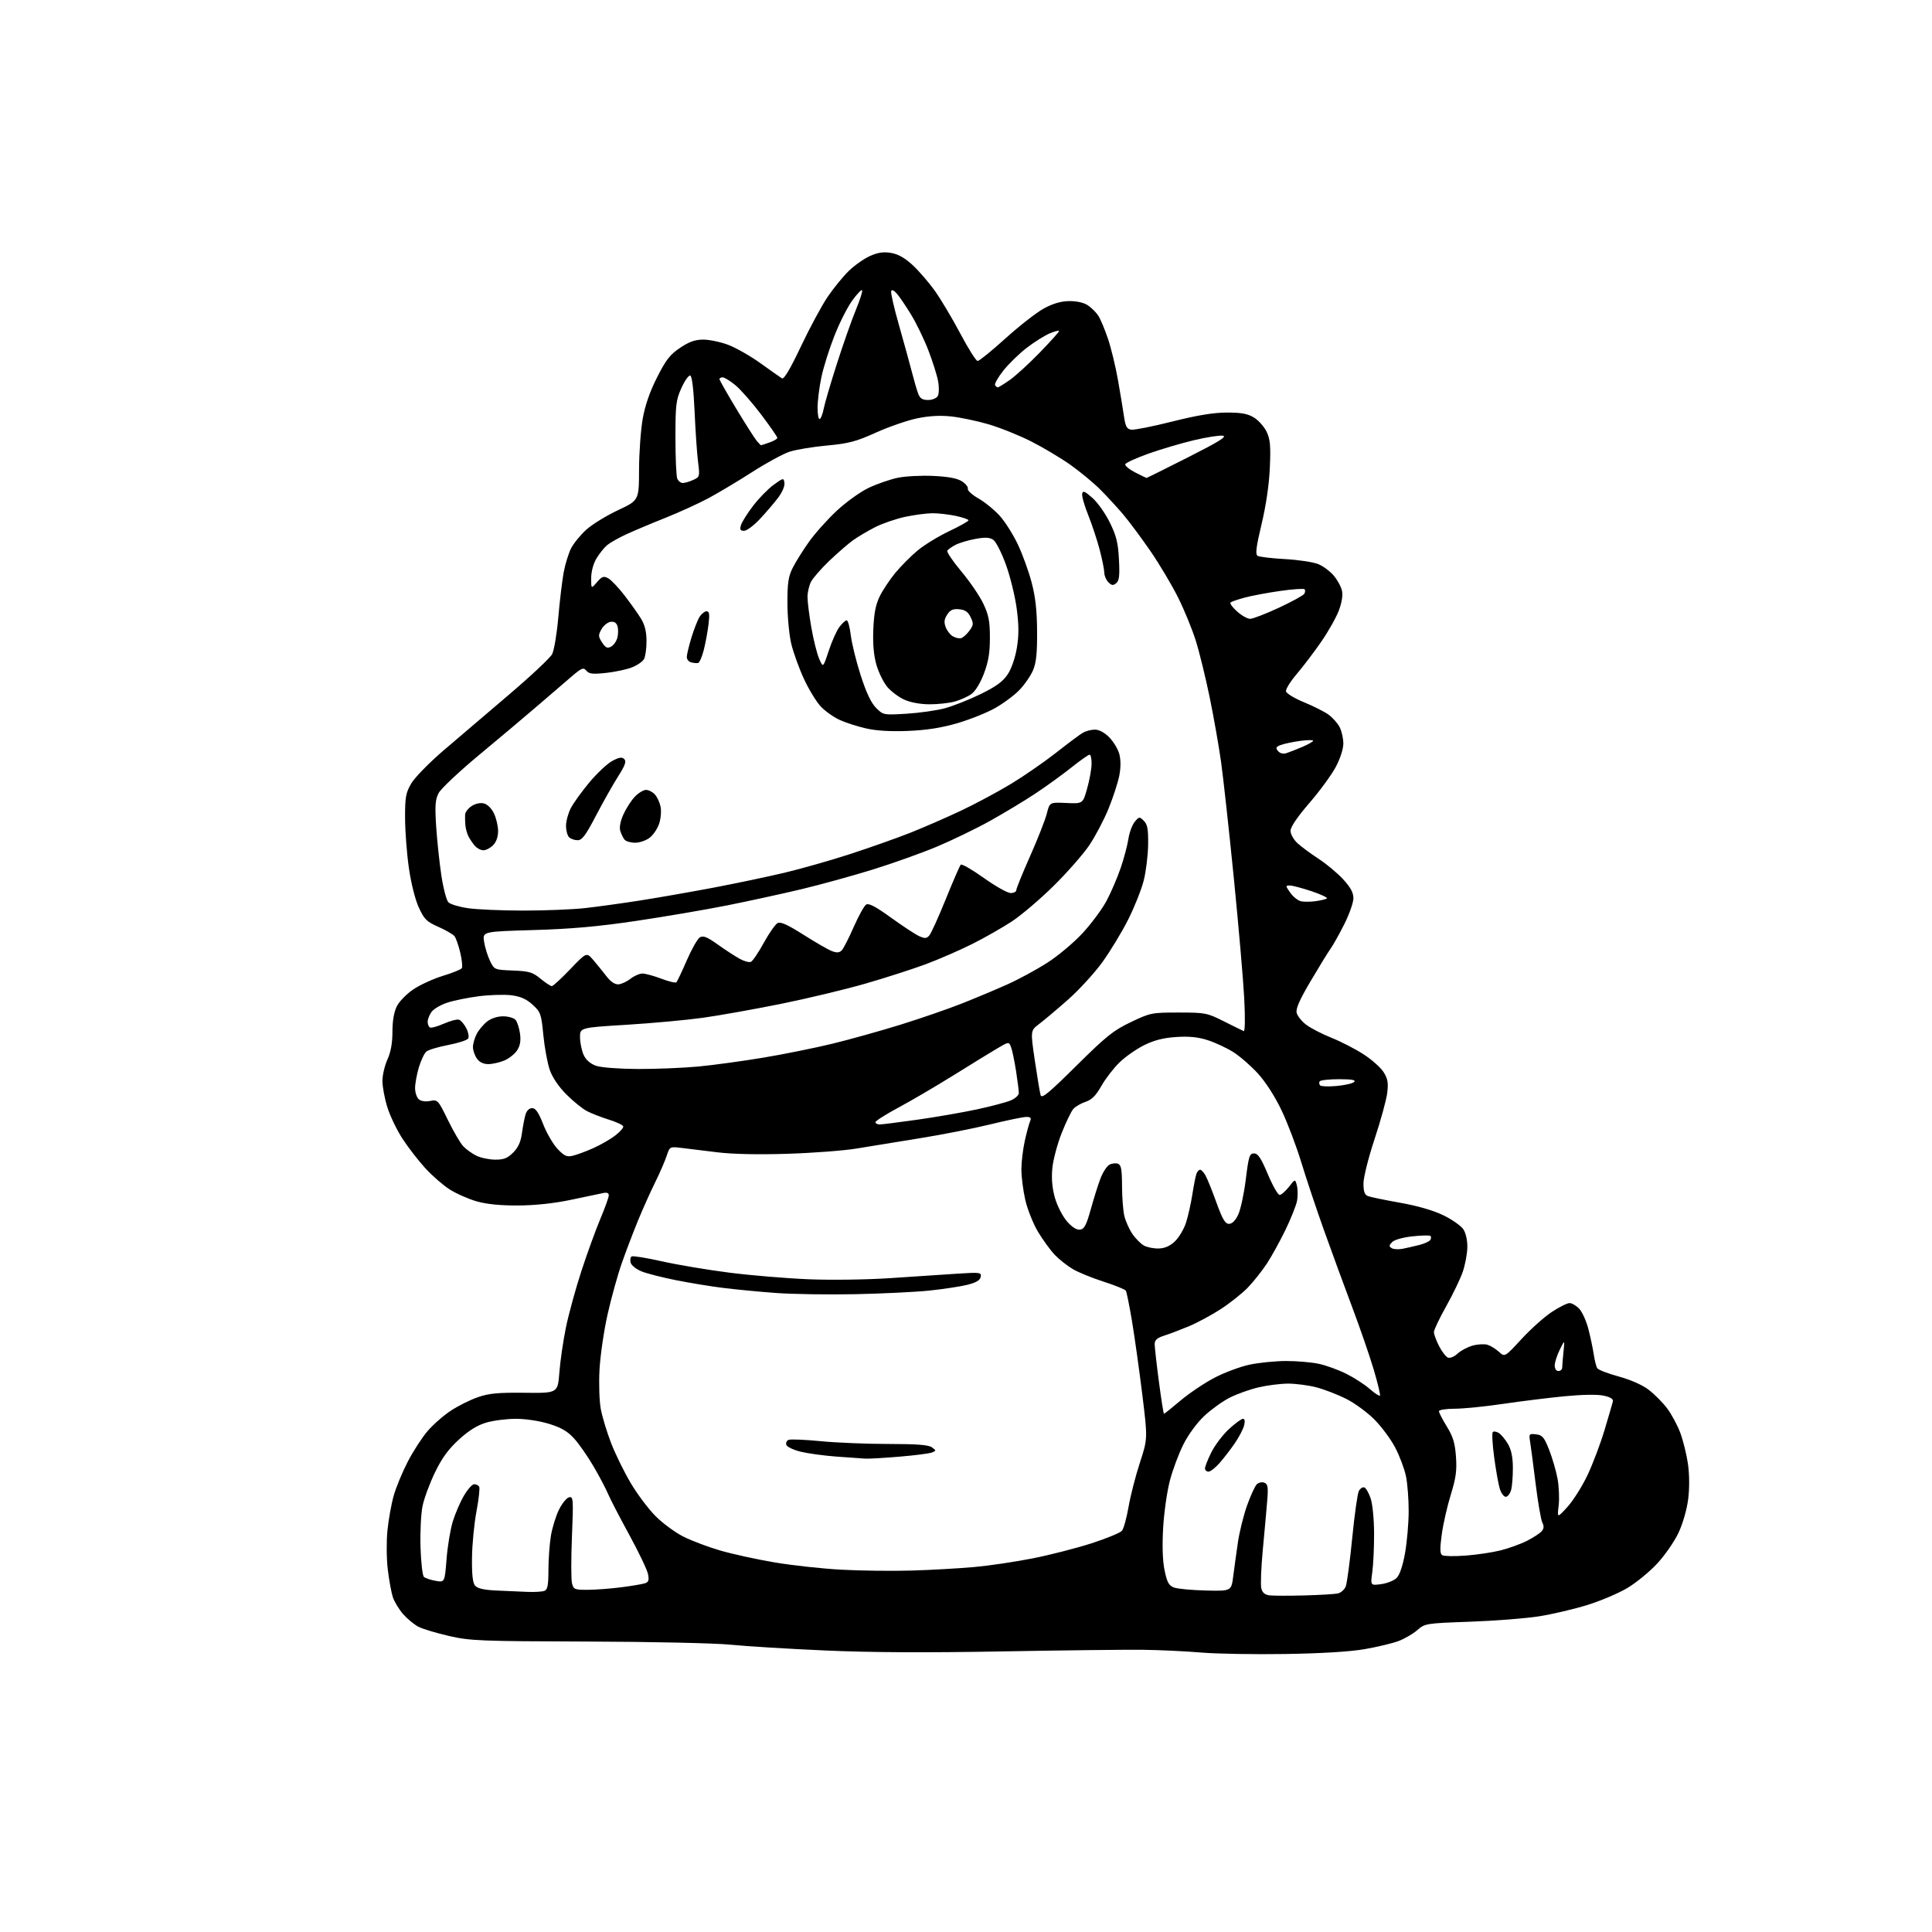 <?xml version="1.0" encoding="UTF-8" standalone="no"?>
<svg 
  version="1.1" 
  xmlns="http://www.w3.org/2000/svg" 
  xmlns:xlink="http://www.w3.org/1999/xlink" 
  xmlns:svg="http://www.w3.org/2000/svg"
  xmlns:rdf="http://www.w3.org/1999/02/22-rdf-syntax-ns#"
  xmlns:cc="http://creativecommons.org/ns#"
  xmlns:dc="http://purl.org/dc/elements/1.1/"
  viewBox="0 0 768 768"
  width="768"
  height="768"
>
<style>svg {background-color: white; }</style>"
<path stroke="none" fill="black" fill-rule="evenodd" d="M511.00,657.49C498.62,657.69 483.55,657.43 477.50,656.91C471.45,656.40 461.10,655.90 454.50,655.82C447.90,655.73 422.69,656.02 398.48,656.46C368.28,657.01 346.15,656.90 327.98,656.09C313.42,655.45 296.55,654.41 290.50,653.80C284.37,653.17 259.12,652.62 233.50,652.54C190.70,652.41 186.87,652.26 178.42,650.31C173.42,649.16 167.98,647.52 166.32,646.66C164.66,645.80 161.93,643.54 160.25,641.64C158.58,639.73 156.73,636.67 156.14,634.84C155.55,633.00 154.65,628.07 154.15,623.88C153.64,619.67 153.58,612.71 154.02,608.34C154.46,603.98 155.59,597.74 156.53,594.46C157.46,591.18 159.98,585.12 162.11,581.00C164.25,576.88 167.79,571.41 169.98,568.86C172.18,566.30 176.34,562.65 179.24,560.75C182.13,558.84 186.97,556.43 190.00,555.39C194.42,553.87 198.07,553.53 208.61,553.65C221.72,553.81 221.72,553.81 222.36,545.53C222.71,540.98 223.88,532.96 224.96,527.70C226.04,522.45 228.79,512.40 231.08,505.37C233.37,498.35 236.76,488.99 238.62,484.58C240.48,480.17 242.00,475.93 242.00,475.16C242.00,474.24 241.24,473.93 239.75,474.26C238.51,474.52 232.78,475.73 227.00,476.94C220.18,478.37 212.79,479.16 205.93,479.20C198.82,479.23 193.42,478.69 189.43,477.54C186.17,476.60 181.37,474.48 178.76,472.82C176.16,471.16 171.81,467.38 169.10,464.42C166.39,461.46 162.33,456.22 160.07,452.77C157.80,449.32 155.06,443.64 153.98,440.14C152.89,436.65 152.01,431.92 152.02,429.64C152.03,427.37 152.93,423.54 154.02,421.14C155.36,418.20 156.00,414.62 156.00,410.14C156.00,405.82 156.61,402.28 157.75,400.00C158.71,398.07 161.70,395.03 164.38,393.24C167.06,391.45 172.35,389.04 176.13,387.89C179.91,386.74 183.27,385.38 183.59,384.85C183.91,384.33 183.63,381.56 182.96,378.70C182.29,375.84 181.25,372.89 180.66,372.14C180.07,371.40 177.18,369.73 174.25,368.43C169.56,366.36 168.63,365.43 166.46,360.69C165.01,357.52 163.39,351.04 162.52,344.90C161.70,339.18 161.03,330.26 161.02,325.09C161.00,316.84 161.31,315.15 163.49,311.42C164.86,309.09 170.62,303.20 176.28,298.34C181.95,293.48 193.67,283.48 202.34,276.12C211.00,268.75 218.72,261.51 219.49,260.02C220.26,258.53 221.36,251.95 221.93,245.41C222.50,238.86 223.47,230.81 224.07,227.53C224.68,224.25 226.01,219.94 227.02,217.96C228.03,215.98 230.76,212.64 233.08,210.54C235.41,208.44 241.07,204.97 245.66,202.81C254.00,198.90 254.00,198.90 254.03,186.70C254.05,179.99 254.71,170.90 255.48,166.50C256.43,161.12 258.30,155.72 261.20,150.00C264.74,143.00 266.36,140.93 270.36,138.25C273.99,135.83 276.33,135.00 279.58,135.00C281.97,135.00 286.41,135.93 289.45,137.07C292.49,138.21 298.29,141.51 302.33,144.41C306.38,147.32 310.21,150.01 310.86,150.41C311.63,150.89 314.15,146.64 318.40,137.67C321.91,130.27 326.68,121.42 329.00,118.00C331.32,114.58 335.09,109.96 337.36,107.74C339.64,105.52 343.44,102.83 345.82,101.77C349.01,100.35 351.19,100.03 354.21,100.54C357.00,101.01 359.70,102.53 362.76,105.35C365.22,107.62 369.21,112.24 371.62,115.62C374.04,119.01 378.60,126.66 381.76,132.64C384.92,138.61 388.01,143.50 388.63,143.50C389.25,143.50 394.24,139.45 399.73,134.49C405.21,129.54 412.06,124.20 414.95,122.62C418.54,120.67 421.72,119.74 424.99,119.69C427.92,119.65 430.78,120.28 432.37,121.32C433.80,122.26 435.69,124.12 436.57,125.46C437.45,126.80 439.19,130.96 440.45,134.70C441.70,138.44 443.48,145.78 444.40,151.00C445.32,156.22 446.40,162.75 446.80,165.50C447.40,169.58 447.94,170.56 449.70,170.81C450.89,170.98 458.24,169.52 466.03,167.56C476.03,165.05 482.42,164.00 487.73,164.00C493.54,164.00 496.01,164.46 498.53,166.02C500.32,167.12 502.56,169.67 503.52,171.67C504.93,174.65 505.16,177.26 504.78,185.91C504.49,192.60 503.28,200.86 501.50,208.34C499.32,217.50 498.96,220.36 499.92,220.95C500.60,221.37 505.53,221.96 510.86,222.25C516.19,222.55 522.14,223.45 524.07,224.26C526.01,225.07 528.77,227.13 530.21,228.84C531.65,230.55 533.12,233.25 533.46,234.84C533.86,236.65 533.39,239.59 532.19,242.74C531.14,245.51 527.98,251.09 525.18,255.15C522.37,259.21 518.01,264.95 515.49,267.91C512.97,270.86 511.04,273.96 511.20,274.81C511.37,275.65 514.55,277.59 518.27,279.12C521.99,280.64 526.39,282.85 528.03,284.02C529.68,285.20 531.70,287.45 532.52,289.03C533.33,290.61 534.00,293.55 534.00,295.56C534.00,297.72 532.76,301.55 530.97,304.91C529.30,308.04 524.58,314.49 520.47,319.24C515.71,324.75 513.00,328.75 513.00,330.26C513.00,331.56 514.24,333.77 515.75,335.17C517.26,336.56 521.04,339.36 524.15,341.38C527.26,343.41 531.65,347.07 533.90,349.51C536.86,352.72 538.00,354.82 538.00,357.06C538.00,358.77 536.39,363.36 534.43,367.27C532.47,371.19 530.01,375.57 528.98,377.03C527.94,378.48 524.35,384.33 520.99,390.02C516.58,397.48 515.04,401.01 515.45,402.64C515.76,403.89 517.47,406.02 519.26,407.37C521.04,408.72 525.55,411.04 529.27,412.53C533.00,414.02 538.74,416.97 542.03,419.10C545.31,421.22 548.92,424.43 550.03,426.23C551.66,428.86 551.94,430.48 551.44,434.50C551.10,437.25 548.83,445.49 546.41,452.82C543.93,460.31 542.00,468.02 542.00,470.46C542.00,473.66 542.46,474.96 543.75,475.46C544.71,475.84 550.45,477.02 556.50,478.10C563.49,479.34 569.79,481.16 573.78,483.10C577.23,484.78 580.80,487.29 581.72,488.69C582.71,490.21 583.34,493.08 583.29,495.86C583.24,498.41 582.43,502.75 581.49,505.50C580.56,508.25 577.59,514.43 574.90,519.23C572.20,524.04 570.00,528.67 570.00,529.52C570.00,530.38 570.92,532.88 572.05,535.09C573.17,537.29 574.77,539.36 575.60,539.68C576.42,539.99 578.14,539.28 579.41,538.08C580.68,536.89 583.37,535.46 585.39,534.90C587.41,534.34 590.07,534.19 591.28,534.56C592.50,534.93 594.55,536.19 595.84,537.36C598.18,539.50 598.18,539.50 604.84,532.28C608.50,528.31 613.91,523.47 616.85,521.53C619.79,519.59 622.98,518.00 623.93,518.00C624.88,518.00 626.61,519.02 627.78,520.26C628.95,521.51 630.57,525.08 631.38,528.20C632.19,531.33 633.16,535.86 633.52,538.28C633.88,540.69 634.51,543.21 634.92,543.86C635.32,544.52 639.16,546.01 643.44,547.17C648.15,548.46 652.85,550.53 655.33,552.42C657.59,554.15 660.88,557.44 662.64,559.75C664.39,562.05 666.78,566.46 667.93,569.54C669.08,572.63 670.46,578.23 671.00,581.99C671.59,586.18 671.62,591.57 671.08,595.91C670.56,600.03 668.96,605.63 667.25,609.27C665.64,612.72 661.83,618.23 658.78,621.52C655.73,624.81 650.37,629.20 646.87,631.28C643.37,633.36 636.23,636.39 631.00,638.01C625.77,639.63 617.23,641.64 612.00,642.48C606.77,643.32 594.40,644.30 584.50,644.65C566.75,645.29 566.46,645.33 563.36,648.03C561.63,649.53 558.25,651.48 555.86,652.37C553.46,653.26 547.45,654.70 542.50,655.56C536.73,656.57 525.42,657.26 511.00,657.49zM518.50,634.21C524.55,634.05 530.53,633.69 531.79,633.43C533.04,633.16 534.48,631.88 534.97,630.58C535.46,629.28 536.62,620.63 537.53,611.37C538.44,602.10 539.63,593.70 540.16,592.70C540.70,591.70 541.67,591.05 542.32,591.27C542.97,591.48 544.10,593.42 544.84,595.58C545.60,597.80 546.20,603.84 546.22,609.52C546.24,615.04 545.92,621.96 545.51,624.92C544.77,630.29 544.77,630.29 549.03,629.72C551.38,629.41 554.15,628.29 555.20,627.24C556.40,626.05 557.63,622.39 558.52,617.42C559.30,613.06 559.95,605.58 559.97,600.80C559.98,596.01 559.50,589.71 558.89,586.80C558.28,583.88 556.37,578.80 554.65,575.50C552.93,572.20 549.23,567.18 546.42,564.35C543.62,561.51 538.55,557.79 535.17,556.08C531.78,554.38 526.44,552.31 523.30,551.49C520.15,550.67 515.09,550.01 512.04,550.01C508.99,550.02 503.68,550.69 500.23,551.51C496.78,552.32 491.66,554.15 488.85,555.58C486.04,557.00 481.50,560.26 478.76,562.82C475.85,565.55 472.40,570.23 470.44,574.13C468.59,577.79 466.16,584.30 465.03,588.61C463.91,592.92 462.70,601.40 462.36,607.47C461.96,614.64 462.16,620.53 462.95,624.31C463.93,629.01 464.64,630.29 466.66,631.06C468.03,631.58 473.73,632.12 479.32,632.25C489.48,632.50 489.48,632.50 490.24,626.50C490.66,623.20 491.50,617.14 492.10,613.02C492.71,608.91 494.33,602.39 495.70,598.52C497.08,594.66 498.80,590.88 499.52,590.11C500.26,589.34 501.60,589.02 502.56,589.38C504.01,589.94 504.19,591.03 503.72,596.77C503.42,600.47 502.63,609.23 501.97,616.23C501.31,623.23 501.05,630.07 501.39,631.41C501.83,633.15 502.81,633.96 504.75,634.19C506.26,634.36 512.45,634.37 518.50,634.21zM209.67,632.80C212.51,632.91 215.55,632.73 216.42,632.39C217.67,631.91 218.00,630.19 218.01,624.14C218.01,619.94 218.45,613.84 218.98,610.58C219.51,607.33 220.97,602.60 222.22,600.08C223.48,597.56 225.29,595.35 226.26,595.18C227.89,594.87 227.97,595.93 227.36,610.76C227.00,619.51 227.00,627.87 227.37,629.34C228.00,631.84 228.39,632.00 233.77,631.97C236.92,631.95 242.86,631.50 246.96,630.97C251.06,630.44 255.27,629.73 256.31,629.40C257.83,628.92 258.09,628.19 257.59,625.71C257.25,624.00 253.88,616.95 250.10,610.04C246.32,603.13 242.53,595.81 241.68,593.78C240.83,591.74 238.25,586.86 235.95,582.91C233.64,578.97 230.19,574.00 228.27,571.88C225.65,568.98 223.15,567.51 218.28,566.01C214.52,564.84 208.97,564.00 205.08,564.00C201.38,564.00 196.06,564.68 193.24,565.52C189.73,566.56 186.31,568.69 182.41,572.26C178.23,576.08 175.68,579.58 172.90,585.33C170.81,589.64 168.59,595.65 167.97,598.66C167.34,601.68 166.98,609.05 167.16,615.03C167.35,621.01 167.95,626.32 168.50,626.83C169.05,627.34 171.14,628.05 173.14,628.40C176.78,629.05 176.78,629.05 177.51,619.78C177.91,614.67 179.03,607.93 180.00,604.79C180.97,601.64 182.96,597.03 184.43,594.54C185.89,592.04 187.71,590.00 188.48,590.00C189.25,590.00 190.15,590.44 190.48,590.97C190.81,591.50 190.33,595.89 189.42,600.72C188.50,605.55 187.70,613.82 187.63,619.09C187.54,625.80 187.90,629.18 188.84,630.30C189.78,631.44 192.29,632.02 197.34,632.26C201.28,632.45 206.83,632.69 209.67,632.80zM362.50,624.32C370.20,624.09 381.39,623.45 387.37,622.91C393.35,622.37 403.84,620.81 410.69,619.44C417.54,618.08 428.02,615.39 433.96,613.47C439.91,611.54 445.33,609.31 446.00,608.50C446.67,607.69 447.85,603.41 448.62,598.99C449.39,594.57 451.41,586.66 453.13,581.42C456.24,571.90 456.24,571.90 454.06,554.20C452.86,544.47 451.03,531.44 450.00,525.25C448.96,519.06 447.86,513.58 447.54,513.07C447.23,512.56 443.26,510.95 438.73,509.49C434.21,508.04 428.70,505.80 426.50,504.51C424.30,503.22 421.07,500.67 419.31,498.84C417.56,497.00 414.55,492.87 412.62,489.66C410.70,486.44 408.42,480.73 407.56,476.96C406.70,473.19 406.01,467.72 406.02,464.80C406.03,461.89 406.64,456.80 407.37,453.50C408.11,450.20 409.05,446.71 409.46,445.75C410.05,444.38 409.73,444.00 407.95,444.00C406.71,444.00 400.25,445.34 393.60,446.97C386.94,448.60 374.30,451.09 365.50,452.49C356.70,453.90 345.45,455.73 340.50,456.56C335.55,457.39 323.18,458.33 313.00,458.65C301.15,459.02 291.09,458.80 285.00,458.04C279.77,457.39 273.41,456.61 270.87,456.31C266.24,455.77 266.23,455.77 264.99,459.53C264.31,461.59 262.25,466.32 260.42,470.03C258.58,473.74 255.53,480.54 253.64,485.14C251.75,489.74 248.84,497.36 247.19,502.08C245.53,506.80 242.98,515.98 241.52,522.49C240.06,529.00 238.62,538.86 238.32,544.41C238.01,549.97 238.24,557.03 238.83,560.14C239.41,563.25 241.26,569.32 242.92,573.64C244.59,577.96 248.09,585.10 250.70,589.50C253.30,593.90 257.74,599.82 260.56,602.65C263.37,605.49 268.37,609.17 271.66,610.83C274.95,612.49 281.56,614.98 286.36,616.37C291.15,617.76 300.79,619.87 307.79,621.06C314.78,622.25 326.80,623.57 334.50,623.98C342.20,624.40 354.80,624.55 362.50,624.32zM582.50,618.38C586.90,618.06 593.17,617.13 596.43,616.32C599.69,615.51 604.44,613.80 606.99,612.50C609.54,611.21 612.19,609.48 612.87,608.66C613.74,607.61 613.82,606.60 613.13,605.33C612.58,604.32 611.38,597.42 610.46,590.00C609.54,582.58 608.55,575.00 608.25,573.17C607.74,569.99 607.84,569.85 610.61,570.17C613.10,570.45 613.82,571.30 615.79,576.29C617.05,579.47 618.56,584.64 619.14,587.78C619.72,590.92 619.92,595.74 619.59,598.50C619.00,603.50 619.00,603.50 623.07,599.04C625.31,596.59 628.88,590.95 631.00,586.50C633.12,582.06 636.19,573.94 637.83,568.46C639.47,562.98 640.96,557.86 641.15,557.09C641.38,556.14 640.17,555.38 637.50,554.80C635.06,554.26 629.03,554.35 622.00,555.03C615.67,555.64 604.65,557.01 597.50,558.06C590.35,559.12 581.69,559.99 578.25,559.99C574.81,560.00 572.00,560.44 572.00,560.98C572.00,561.53 573.41,564.27 575.14,567.07C577.61,571.09 578.38,573.63 578.77,579.04C579.17,584.56 578.76,587.54 576.70,594.21C575.29,598.77 573.68,605.86 573.12,609.97C572.35,615.63 572.39,617.63 573.30,618.21C573.96,618.63 578.10,618.71 582.50,618.38zM598.56,595.00C597.79,595.00 596.71,593.54 596.17,591.75C595.63,589.96 594.63,584.33 593.95,579.23C593.26,574.13 593.02,569.65 593.40,569.27C593.78,568.88 594.86,569.05 595.80,569.64C596.73,570.23 598.37,572.19 599.43,574.00C600.75,576.26 601.37,579.23 601.39,583.40C601.41,586.75 601.10,590.74 600.70,592.25C600.29,593.76 599.33,595.00 598.56,595.00zM480.40,585.00C479.63,585.00 479.00,584.41 479.00,583.70C479.00,582.98 480.15,580.09 481.55,577.28C482.95,574.47 486.09,570.33 488.53,568.08C490.96,565.84 493.46,564.00 494.09,564.00C494.81,564.00 494.98,564.95 494.55,566.65C494.18,568.11 492.51,571.30 490.83,573.75C489.15,576.19 486.43,579.72 484.79,581.59C483.14,583.47 481.16,585.00 480.40,585.00zM344.00,579.83C342.62,579.76 337.45,579.39 332.50,579.02C327.55,578.65 321.17,577.78 318.33,577.09C315.48,576.40 312.90,575.18 312.59,574.38C312.29,573.58 312.70,572.67 313.51,572.36C314.32,572.05 320.08,572.29 326.30,572.90C332.52,573.50 344.58,574.00 353.11,574.00C364.49,574.00 369.11,574.36 370.45,575.34C372.22,576.63 372.22,576.70 370.39,577.41C369.35,577.81 363.55,578.55 357.50,579.05C351.45,579.56 345.38,579.91 344.00,579.83zM462.71,562.00C462.90,562.00 465.86,559.63 469.28,556.74C472.70,553.85 478.76,549.78 482.74,547.69C486.73,545.61 493.03,543.25 496.74,542.47C500.46,541.68 506.97,541.03 511.20,541.02C515.44,541.01 521.29,541.51 524.20,542.13C527.12,542.74 532.07,544.54 535.21,546.12C538.35,547.69 542.52,550.40 544.49,552.13C546.46,553.85 548.28,555.05 548.54,554.79C548.80,554.53 547.69,549.86 546.07,544.41C544.45,538.96 540.58,527.75 537.47,519.50C534.36,511.25 529.33,497.52 526.29,489.00C523.25,480.48 519.19,468.32 517.27,462.00C515.35,455.68 511.83,446.40 509.44,441.38C506.80,435.84 503.10,430.09 500.03,426.73C497.25,423.68 492.84,419.85 490.24,418.21C487.63,416.57 483.08,414.45 480.12,413.49C476.27,412.25 472.72,411.89 467.62,412.22C462.58,412.54 458.86,413.48 454.90,415.43C451.81,416.94 447.37,420.05 445.02,422.33C442.67,424.61 439.43,428.82 437.81,431.68C435.64,435.52 434.00,437.17 431.56,437.98C429.73,438.58 427.54,439.85 426.69,440.79C425.84,441.73 423.73,446.10 422.00,450.50C420.26,454.90 418.60,461.23 418.30,464.57C417.93,468.70 418.28,472.46 419.40,476.32C420.31,479.44 422.46,483.59 424.17,485.55C426.22,487.87 428.01,489.00 429.37,488.80C431.03,488.56 431.86,486.97 433.60,480.71C434.78,476.43 436.52,470.92 437.46,468.45C438.40,465.99 440.00,463.53 441.01,462.99C442.03,462.45 443.56,462.28 444.43,462.61C445.68,463.09 446.00,464.89 446.02,471.36C446.04,475.84 446.44,481.21 446.93,483.30C447.42,485.39 448.86,488.64 450.15,490.51C451.43,492.39 453.52,494.48 454.79,495.16C456.06,495.84 458.70,496.35 460.65,496.29C463.06,496.22 465.11,495.31 467.07,493.43C468.65,491.92 470.62,488.61 471.44,486.09C472.26,483.56 473.41,478.49 473.98,474.80C474.55,471.12 475.29,467.41 475.62,466.55C475.95,465.70 476.60,465.00 477.07,465.00C477.54,465.00 478.50,466.01 479.20,467.25C479.90,468.49 481.85,473.32 483.54,478.00C485.95,484.68 487.02,486.50 488.55,486.50C489.80,486.50 491.10,485.20 492.21,482.83C493.16,480.81 494.52,474.51 495.22,468.83C496.36,459.59 496.71,458.50 498.50,458.50C500.06,458.50 501.27,460.33 503.98,466.75C505.89,471.29 508.00,475.00 508.66,475.00C509.32,475.00 510.98,473.56 512.36,471.80C514.86,468.60 514.86,468.60 515.54,471.31C515.91,472.80 515.94,475.51 515.60,477.34C515.25,479.17 513.20,484.32 511.04,488.80C508.87,493.27 505.55,499.31 503.65,502.22C501.75,505.12 498.34,509.43 496.06,511.80C493.78,514.16 488.89,518.05 485.21,520.43C481.52,522.82 475.80,525.89 472.50,527.26C469.20,528.63 464.81,530.29 462.75,530.95C459.97,531.84 459.00,532.71 459.00,534.28C459.00,535.44 459.75,542.16 460.68,549.20C461.60,556.24 462.51,562.00 462.71,562.00zM619.50,545.00C620.33,545.00 621.00,544.39 621.00,543.64C621.00,542.89 621.23,540.08 621.51,537.39C622.02,532.50 622.02,532.50 620.04,536.50C618.95,538.70 618.04,541.51 618.03,542.75C618.01,544.09 618.60,545.00 619.50,545.00zM340.00,514.46C329.27,514.68 315.10,514.46 308.50,513.98C301.90,513.50 292.45,512.59 287.50,511.97C282.55,511.36 274.09,509.97 268.69,508.89C263.30,507.82 257.16,506.25 255.04,505.40C252.93,504.55 250.97,502.99 250.69,501.93C250.41,500.87 250.59,499.75 251.08,499.45C251.58,499.14 257.05,500.03 263.24,501.42C269.43,502.81 281.48,504.83 290.00,505.91C298.52,506.99 312.70,508.17 321.50,508.53C330.54,508.90 344.68,508.69 354.00,508.07C363.07,507.45 374.93,506.67 380.35,506.32C389.68,505.72 390.19,505.79 389.84,507.59C389.58,508.94 388.02,509.86 384.49,510.74C381.74,511.42 375.00,512.44 369.50,513.02C364.00,513.59 350.73,514.24 340.00,514.46zM557.50,496.42C559.15,496.10 562.17,495.41 564.21,494.89C566.25,494.37 568.20,493.48 568.56,492.91C568.91,492.33 568.95,491.62 568.65,491.31C568.34,491.01 565.14,491.07 561.54,491.46C557.75,491.86 554.32,492.82 553.42,493.73C552.14,495.00 552.10,495.45 553.18,496.14C553.90,496.61 555.85,496.74 557.50,496.42zM196.83,460.98C200.26,461.00 201.74,460.42 203.99,458.16C206.01,456.15 207.02,453.91 207.49,450.41C207.86,447.71 208.50,444.38 208.91,443.00C209.37,441.49 210.41,440.50 211.54,440.50C212.92,440.50 214.08,442.20 215.93,446.91C217.31,450.44 219.88,454.85 221.63,456.71C224.29,459.52 225.29,459.98 227.66,459.43C229.22,459.07 232.86,457.73 235.74,456.45C238.61,455.17 242.57,452.91 244.52,451.42C246.47,449.93 247.92,448.27 247.74,447.73C247.56,447.19 244.96,445.98 241.96,445.05C238.96,444.11 235.06,442.59 233.30,441.67C231.53,440.75 227.87,437.78 225.16,435.07C222.07,431.97 219.61,428.35 218.55,425.32C217.63,422.67 216.47,416.45 215.99,411.50C215.17,403.05 214.91,402.31 211.74,399.40C209.31,397.17 206.97,396.12 203.41,395.65C200.68,395.29 194.86,395.45 190.48,396.00C186.09,396.56 180.36,397.72 177.75,398.59C175.14,399.45 172.33,401.12 171.50,402.30C170.68,403.48 170.00,405.22 170.00,406.16C170.00,407.11 170.40,408.13 170.89,408.43C171.38,408.74 173.89,408.05 176.46,406.91C179.04,405.77 181.76,405.08 182.52,405.37C183.28,405.66 184.56,407.18 185.37,408.76C186.19,410.33 186.52,412.16 186.11,412.82C185.70,413.49 182.13,414.65 178.17,415.40C174.22,416.15 170.31,417.33 169.49,418.01C168.68,418.68 167.33,421.52 166.50,424.30C165.68,427.09 165.00,430.80 165.00,432.56C165.00,434.32 165.68,436.32 166.50,437.00C167.40,437.75 169.22,438.01 171.03,437.64C173.97,437.06 174.15,437.24 178.06,445.24C180.26,449.75 183.00,454.43 184.14,455.65C185.28,456.86 187.62,458.55 189.35,459.40C191.08,460.26 194.45,460.96 196.83,460.98zM349.75,446.98C350.71,446.98 357.57,446.10 365.00,445.05C372.43,443.99 383.00,442.15 388.50,440.96C394.00,439.77 399.96,438.19 401.75,437.45C403.54,436.71 405.00,435.38 405.00,434.49C405.00,433.61 404.50,429.65 403.89,425.71C403.27,421.76 402.39,417.52 401.92,416.28C401.06,414.02 401.06,414.02 396.28,416.85C393.65,418.40 385.88,423.18 379.00,427.47C372.12,431.75 362.34,437.49 357.25,440.22C352.16,442.95 348.00,445.59 348.00,446.09C348.00,446.59 348.79,446.99 349.75,446.98zM427.87,423.66C439.75,411.89 442.58,409.62 449.52,406.31C457.27,402.61 457.82,402.50 468.52,402.50C479.11,402.50 479.80,402.63 486.52,406.00C490.36,407.93 493.90,409.67 494.40,409.88C494.92,410.11 495.01,404.71 494.60,396.88C494.22,389.52 492.35,367.98 490.46,349.00C488.56,330.02 486.29,309.32 485.41,303.00C484.53,296.68 482.48,285.05 480.86,277.17C479.24,269.30 476.76,259.17 475.34,254.67C473.93,250.18 470.77,242.47 468.32,237.54C465.87,232.62 460.91,224.29 457.30,219.04C453.68,213.79 448.82,207.25 446.49,204.50C444.16,201.75 440.06,197.30 437.38,194.61C434.70,191.93 429.35,187.50 425.50,184.77C421.65,182.05 414.57,177.83 409.78,175.41C404.98,172.99 397.33,169.93 392.78,168.61C388.22,167.29 381.57,165.90 378.00,165.53C373.64,165.07 369.19,165.33 364.48,166.32C360.61,167.13 353.27,169.68 348.16,171.98C340.27,175.54 337.33,176.31 328.68,177.11C323.08,177.62 316.41,178.73 313.85,179.57C311.29,180.41 304.62,184.04 299.03,187.63C293.43,191.22 285.62,195.89 281.68,198.01C277.73,200.13 270.00,203.65 264.50,205.85C259.00,208.04 252.03,210.98 249.00,212.37C245.97,213.77 242.53,215.72 241.34,216.70C240.16,217.69 238.25,220.07 237.10,222.00C235.85,224.10 235.01,227.23 235.00,229.81C235.00,234.11 235.00,234.11 237.31,231.42C239.30,229.12 239.93,228.89 241.76,229.87C242.93,230.50 245.88,233.60 248.31,236.76C250.74,239.92 253.69,244.07 254.86,246.00C256.33,248.41 256.99,251.16 257.00,254.82C257.00,257.74 256.56,260.95 256.03,261.95C255.50,262.94 253.36,264.44 251.27,265.27C249.19,266.11 244.54,267.10 240.95,267.49C235.61,268.06 234.16,267.90 233.09,266.61C231.93,265.21 231.27,265.47 227.14,268.99C224.59,271.17 218.68,276.25 214.00,280.29C209.32,284.32 198.86,293.13 190.75,299.86C182.64,306.59 175.26,313.52 174.37,315.26C173.02,317.85 172.85,320.22 173.38,328.47C173.74,334.00 174.66,342.74 175.43,347.89C176.20,353.04 177.47,357.90 178.25,358.68C179.04,359.47 182.56,360.52 186.09,361.03C189.62,361.54 199.47,361.97 208.00,361.97C216.53,361.98 227.55,361.53 232.50,360.99C237.45,360.44 247.35,359.07 254.50,357.95C261.65,356.83 274.70,354.54 283.50,352.88C292.30,351.21 304.98,348.55 311.69,346.96C318.39,345.38 330.32,341.98 338.19,339.42C346.06,336.85 356.77,333.06 362.00,330.98C367.23,328.90 376.23,324.98 382.00,322.26C387.77,319.54 396.77,314.71 402.00,311.54C407.23,308.36 415.29,302.77 419.93,299.13C424.57,295.48 429.29,291.95 430.43,291.29C431.57,290.62 433.70,290.05 435.17,290.04C436.85,290.01 438.98,291.13 440.89,293.04C442.56,294.71 444.37,297.69 444.92,299.66C445.55,301.96 445.57,305.02 444.95,308.24C444.43,311.00 442.50,316.93 440.67,321.44C438.83,325.94 435.36,332.52 432.97,336.06C430.57,339.60 424.22,346.83 418.87,352.12C413.51,357.41 406.04,363.77 402.26,366.26C398.49,368.74 391.37,372.80 386.45,375.26C381.53,377.73 373.23,381.34 368.00,383.29C362.77,385.23 351.98,388.71 344.00,391.01C336.02,393.31 320.95,396.92 310.50,399.04C300.05,401.15 286.10,403.64 279.50,404.57C272.90,405.49 259.18,406.75 249.00,407.37C230.50,408.50 230.50,408.50 230.57,412.50C230.61,414.70 231.29,417.85 232.08,419.50C233.00,421.41 234.79,422.93 237.01,423.69C238.97,424.36 246.20,424.91 253.50,424.94C260.65,424.97 271.45,424.53 277.50,423.97C283.55,423.40 295.25,421.80 303.50,420.42C311.75,419.04 324.12,416.54 331.00,414.86C337.88,413.19 349.99,409.80 357.93,407.34C365.86,404.88 376.89,401.07 382.43,398.88C387.97,396.68 396.10,393.27 400.50,391.29C404.90,389.32 411.98,385.48 416.24,382.76C420.50,380.04 426.83,374.74 430.31,370.98C433.80,367.21 438.11,361.40 439.89,358.06C441.67,354.72 444.19,348.85 445.50,345.00C446.81,341.16 448.18,335.97 448.56,333.47C448.93,330.97 450.06,327.93 451.05,326.71C452.80,324.59 452.94,324.57 454.69,326.29C456.15,327.73 456.48,329.57 456.40,335.79C456.34,340.03 455.55,346.43 454.65,350.00C453.75,353.57 450.98,360.55 448.49,365.50C446.00,370.45 441.39,378.07 438.23,382.44C435.08,386.81 428.89,393.56 424.49,397.44C420.08,401.32 414.93,405.66 413.04,407.08C409.61,409.67 409.61,409.67 411.36,421.58C412.33,428.14 413.36,434.33 413.66,435.35C414.10,436.85 416.86,434.57 427.87,423.66zM531.37,431.69C534.59,431.40 537.72,430.68 538.32,430.08C539.09,429.31 537.39,429.00 532.26,429.00C528.33,429.00 524.88,429.39 524.59,429.86C524.29,430.33 524.38,431.06 524.78,431.47C525.17,431.88 528.14,431.98 531.37,431.69zM194.09,423.00C192.15,423.00 190.57,422.23 189.56,420.78C188.70,419.56 188.00,417.51 188.00,416.23C188.00,414.95 188.67,412.61 189.48,411.04C190.29,409.46 192.15,407.24 193.61,406.09C195.23,404.82 197.73,404.00 200.01,404.00C202.07,404.00 204.30,404.66 204.97,405.46C205.63,406.26 206.42,408.73 206.72,410.94C207.10,413.77 206.75,415.73 205.55,417.56C204.61,418.99 202.32,420.80 200.45,421.58C198.59,422.36 195.73,423.00 194.09,423.00zM219.35,392.00C219.84,392.00 223.15,388.96 226.70,385.25C233.16,378.50 233.16,378.50 235.83,381.61C237.30,383.33 239.66,386.24 241.09,388.09C242.76,390.27 244.44,391.39 245.85,391.29C247.05,391.20 249.21,390.19 250.65,389.06C252.09,387.93 254.22,387.00 255.38,387.00C256.55,387.00 259.92,387.92 262.87,389.04C265.83,390.17 268.53,390.81 268.87,390.47C269.22,390.13 271.07,386.22 273.00,381.77C274.93,377.33 277.26,373.21 278.19,372.64C279.53,371.80 281.03,372.40 285.44,375.54C288.50,377.72 292.40,380.25 294.11,381.18C295.82,382.10 297.78,382.64 298.47,382.37C299.16,382.11 301.45,378.73 303.57,374.87C305.69,371.01 308.17,367.45 309.08,366.96C310.30,366.31 312.99,367.51 319.39,371.57C324.16,374.60 329.25,377.53 330.70,378.08C332.65,378.82 333.68,378.74 334.60,377.79C335.29,377.08 337.43,372.90 339.36,368.50C341.29,364.10 343.51,360.09 344.30,359.59C345.34,358.93 348.08,360.36 354.19,364.78C358.84,368.14 363.87,371.44 365.36,372.12C367.59,373.13 368.31,373.10 369.37,371.93C370.09,371.14 373.04,364.65 375.93,357.50C378.82,350.35 381.51,344.16 381.91,343.73C382.31,343.31 386.42,345.68 391.06,348.98C395.70,352.29 400.51,355.00 401.75,355.00C402.99,355.00 404.00,354.48 404.00,353.83C404.00,353.19 406.47,347.10 409.50,340.29C412.52,333.47 415.51,325.88 416.13,323.40C417.26,318.90 417.26,318.90 423.86,319.20C430.45,319.50 430.45,319.50 432.14,313.50C433.08,310.20 433.88,305.81 433.92,303.75C433.96,301.69 433.61,300.00 433.13,300.00C432.65,300.00 429.39,302.30 425.88,305.10C422.37,307.91 415.90,312.58 411.50,315.50C407.10,318.41 398.98,323.30 393.46,326.37C387.94,329.44 378.49,334.01 372.46,336.54C366.43,339.07 354.98,343.16 347.00,345.64C339.02,348.12 326.20,351.65 318.50,353.49C310.80,355.32 297.52,358.22 289.00,359.92C280.48,361.62 264.27,364.38 253.00,366.06C237.87,368.31 227.17,369.27 212.15,369.71C191.79,370.30 191.79,370.30 192.44,374.40C192.80,376.66 193.86,380.07 194.80,382.00C196.49,385.48 196.54,385.50 203.90,385.80C210.38,386.06 211.73,386.46 214.87,389.05C216.84,390.67 218.86,392.00 219.35,392.00zM523.00,358.23C524.92,357.96 526.92,357.49 527.44,357.19C527.96,356.89 525.28,355.60 521.50,354.32C517.71,353.05 513.77,352.00 512.74,352.00C510.95,352.00 510.97,352.14 512.95,354.93C514.10,356.55 516.04,358.06 517.27,358.29C518.50,358.53 521.08,358.50 523.00,358.23zM192.15,338.00C191.14,338.00 189.62,337.21 188.78,336.25C187.94,335.29 186.79,333.60 186.23,332.50C185.67,331.40 185.11,329.38 184.99,328.00C184.87,326.62 184.83,324.72 184.89,323.77C184.95,322.82 186.12,321.31 187.49,320.41C188.99,319.43 190.93,319.02 192.37,319.38C193.78,319.73 195.43,321.38 196.38,323.39C197.27,325.27 198.00,328.42 198.00,330.40C198.00,332.67 197.26,334.74 196.00,336.00C194.90,337.10 193.17,338.00 192.15,338.00zM252.49,335.00C250.70,335.00 248.79,334.44 248.24,333.75C247.69,333.06 246.94,331.50 246.56,330.28C246.14,328.91 246.62,326.41 247.80,323.78C248.86,321.42 250.89,318.26 252.31,316.75C253.74,315.24 255.76,314.00 256.80,314.00C257.84,314.00 259.43,314.82 260.33,315.82C261.24,316.81 262.25,319.02 262.60,320.73C262.94,322.43 262.68,325.43 262.03,327.39C261.39,329.36 259.70,331.88 258.29,332.98C256.88,334.09 254.27,335.00 252.49,335.00zM229.61,334.00C228.39,334.00 226.86,333.46 226.20,332.80C225.54,332.14 225.00,330.10 225.00,328.26C225.00,326.42 225.87,323.25 226.93,321.21C227.99,319.17 231.32,314.56 234.33,310.96C237.34,307.36 241.41,303.55 243.38,302.49C246.15,301.01 247.24,300.84 248.15,301.75C249.07,302.67 248.50,304.26 245.66,308.72C243.64,311.90 239.70,318.89 236.90,324.25C232.80,332.10 231.38,334.00 229.61,334.00zM511.39,299.38C512.55,299.01 515.41,297.89 517.75,296.89C520.09,295.89 522.00,294.79 522.00,294.44C522.00,294.10 519.64,294.14 516.75,294.53C513.86,294.93 510.44,295.65 509.14,296.14C507.18,296.88 506.99,297.29 508.03,298.54C508.83,299.50 510.05,299.80 511.39,299.38zM361.00,290.55C354.07,290.83 348.40,290.50 344.32,289.57C340.92,288.79 336.19,287.28 333.82,286.20C331.44,285.13 328.06,282.73 326.30,280.88C324.54,279.02 321.50,274.05 319.56,269.83C317.61,265.61 315.34,259.31 314.52,255.83C313.70,252.35 313.02,245.09 313.01,239.71C313.00,231.70 313.39,229.15 315.12,225.71C316.29,223.39 319.17,218.78 321.53,215.45C323.88,212.13 328.85,206.56 332.57,203.08C336.33,199.57 342.01,195.49 345.35,193.91C348.66,192.35 353.85,190.55 356.89,189.92C359.92,189.29 366.31,188.96 371.07,189.19C377.11,189.48 380.56,190.14 382.44,191.37C383.91,192.33 384.94,193.66 384.73,194.31C384.51,194.97 386.41,196.69 388.96,198.15C391.51,199.61 395.31,202.71 397.40,205.03C399.50,207.34 402.73,212.45 404.59,216.37C406.45,220.29 408.92,227.10 410.08,231.50C411.61,237.30 412.21,242.67 412.26,251.00C412.31,259.76 411.92,263.45 410.62,266.50C409.67,268.70 407.24,272.22 405.20,274.32C403.17,276.43 398.80,279.66 395.50,281.51C392.20,283.36 385.45,286.06 380.50,287.50C374.21,289.33 368.34,290.25 361.00,290.55zM360.31,283.72C365.36,283.41 372.20,282.45 375.50,281.57C378.80,280.70 385.22,278.16 389.78,275.93C395.99,272.89 398.68,270.92 400.58,268.06C402.07,265.81 403.56,261.50 404.22,257.52C405.05,252.48 405.03,248.55 404.15,241.90C403.50,237.01 401.58,229.17 399.88,224.49C398.19,219.81 395.94,215.37 394.88,214.63C393.41,213.60 391.73,213.50 387.77,214.22C384.91,214.74 381.35,215.80 379.85,216.58C378.35,217.35 376.87,218.40 376.56,218.90C376.25,219.40 378.77,223.12 382.15,227.16C385.54,231.20 389.48,236.97 390.90,240.00C393.02,244.49 393.50,246.97 393.50,253.50C393.50,259.51 392.91,263.06 391.12,267.78C389.68,271.56 387.70,274.79 386.12,275.91C384.68,276.94 381.70,278.27 379.50,278.88C377.30,279.49 372.80,279.98 369.50,279.97C365.85,279.96 361.92,279.24 359.46,278.12C357.24,277.11 354.20,274.84 352.72,273.08C351.23,271.31 349.30,267.38 348.41,264.35C347.32,260.57 346.92,256.09 347.16,250.16C347.42,243.76 348.09,240.33 349.73,237.00C350.95,234.53 353.74,230.34 355.93,227.70C358.11,225.06 362.06,221.09 364.70,218.88C367.34,216.67 372.99,213.21 377.25,211.18C381.51,209.16 385.00,207.20 385.00,206.83C385.00,206.47 382.73,205.68 379.95,205.08C377.17,204.49 373.01,204.01 370.70,204.02C368.39,204.03 363.52,204.67 359.87,205.44C356.22,206.21 350.82,208.07 347.87,209.56C344.92,211.06 340.93,213.43 339.00,214.83C337.07,216.23 332.88,219.87 329.67,222.93C326.47,226.00 323.21,229.72 322.42,231.20C321.64,232.69 321.00,235.44 321.00,237.32C321.00,239.20 321.68,244.66 322.52,249.45C323.35,254.23 324.75,259.81 325.61,261.83C327.19,265.50 327.19,265.50 329.43,258.71C330.66,254.98 332.55,250.75 333.62,249.31C334.70,247.86 336.01,246.64 336.53,246.59C337.06,246.54 337.81,249.20 338.20,252.50C338.60,255.80 340.37,263.00 342.15,268.50C344.34,275.31 346.29,279.42 348.24,281.38C351.09,284.24 351.19,284.26 360.31,283.72zM277.50,263.55C276.95,263.66 275.71,263.55 274.75,263.30C273.79,263.06 273.00,262.10 273.01,261.18C273.01,260.25 273.84,256.80 274.84,253.50C275.85,250.20 277.30,246.49 278.07,245.25C278.85,244.01 280.11,243.00 280.88,243.00C281.98,243.00 282.14,244.12 281.64,248.25C281.29,251.14 280.44,255.72 279.75,258.42C279.06,261.13 278.05,263.44 277.50,263.55zM242.92,257.04C243.94,256.50 245.06,254.88 245.43,253.44C245.79,252.01 245.80,249.94 245.45,248.86C245.04,247.55 244.11,246.99 242.70,247.19C241.53,247.36 239.90,248.69 239.09,250.13C237.77,252.50 237.80,253.04 239.34,255.40C240.73,257.52 241.43,257.84 242.92,257.04zM381.89,253.73C382.66,253.60 384.17,252.31 385.25,250.86C387.01,248.51 387.07,247.92 385.85,245.36C384.84,243.24 383.66,242.42 381.30,242.19C378.84,241.95 377.76,242.43 376.53,244.31C375.34,246.13 375.19,247.36 375.92,249.28C376.45,250.69 377.70,252.32 378.69,252.90C379.69,253.49 381.13,253.86 381.89,253.73zM496.95,246.00C498.00,246.00 503.11,244.03 508.30,241.62C513.49,239.21 518.06,236.71 518.47,236.05C518.87,235.40 518.92,234.59 518.58,234.25C518.24,233.90 513.95,234.19 509.04,234.89C504.14,235.58 497.80,236.76 494.96,237.51C492.12,238.26 489.50,239.16 489.15,239.52C488.79,239.87 489.97,241.48 491.77,243.08C493.56,244.69 495.89,246.00 496.95,246.00zM443.72,231.82C442.50,232.83 441.91,232.77 440.61,231.46C439.72,230.58 438.99,228.88 438.98,227.68C438.97,226.48 438.14,222.35 437.13,218.50C436.12,214.65 434.07,208.46 432.58,204.74C431.08,201.03 430.00,197.23 430.18,196.30C430.44,194.93 431.18,195.22 434.23,197.90C436.28,199.70 439.40,204.10 441.16,207.68C443.77,212.97 444.45,215.73 444.80,222.38C445.14,228.84 444.91,230.83 443.72,231.82zM295.80,211.00C294.26,211.00 294.00,210.54 294.55,208.75C294.92,207.51 297.09,204.06 299.37,201.08C301.64,198.10 305.30,194.35 307.50,192.75C311.40,189.91 311.51,189.89 311.83,191.97C312.01,193.18 310.93,195.73 309.36,197.80C307.82,199.84 304.57,203.64 302.14,206.25C299.71,208.86 296.86,211.00 295.80,211.00zM271.42,192.00C272.24,192.00 274.11,191.45 275.57,190.78C278.17,189.60 278.22,189.42 277.48,183.53C277.06,180.22 276.45,171.24 276.11,163.58C275.72,154.77 275.09,149.53 274.39,149.29C273.78,149.09 272.20,151.31 270.89,154.21C268.72,159.01 268.50,160.85 268.50,174.00C268.50,181.97 268.82,189.29 269.22,190.25C269.61,191.21 270.61,192.00 271.42,192.00zM455.76,189.99C455.91,189.99 463.33,186.31 472.26,181.79C484.52,175.59 487.91,173.49 486.10,173.20C484.78,172.99 479.61,173.80 474.60,174.99C469.60,176.17 461.48,178.58 456.57,180.32C451.66,182.07 447.48,183.97 447.30,184.55C447.12,185.13 448.89,186.59 451.23,187.79C453.58,188.99 455.62,189.98 455.76,189.99zM302.51,177.00C302.61,177.00 304.12,176.51 305.85,175.90C307.58,175.30 309.00,174.47 309.00,174.05C309.00,173.64 306.11,169.47 302.58,164.79C299.04,160.10 294.44,154.86 292.35,153.13C290.26,151.41 287.97,150.00 287.27,150.00C286.57,150.00 286.00,150.32 286.00,150.70C286.00,151.09 289.00,156.38 292.66,162.45C296.33,168.53 300.00,174.29 300.82,175.25C301.64,176.21 302.40,177.00 302.51,177.00zM325.89,166.57C326.37,166.27 327.08,164.39 327.45,162.40C327.83,160.41 330.17,152.42 332.66,144.64C335.16,136.86 338.55,127.21 340.21,123.20C341.87,119.18 342.99,115.65 342.69,115.36C342.39,115.06 340.62,116.92 338.75,119.50C336.88,122.08 333.70,128.37 331.69,133.49C329.67,138.60 327.34,146.02 326.51,149.96C325.68,153.90 325.00,159.38 325.00,162.12C325.00,164.87 325.40,166.87 325.89,166.57zM368.93,159.00C370.62,159.00 372.29,158.31 372.80,157.39C373.30,156.49 373.35,153.88 372.90,151.48C372.46,149.11 370.72,143.61 369.04,139.26C367.36,134.90 364.30,128.57 362.24,125.18C360.18,121.79 357.63,118.02 356.57,116.79C355.35,115.38 354.50,115.00 354.25,115.76C354.03,116.42 355.42,122.48 357.35,129.23C359.27,135.98 361.57,144.32 362.46,147.77C363.34,151.22 364.49,155.16 365.01,156.52C365.72,158.39 366.68,159.00 368.93,159.00zM396.63,154.00C396.91,154.00 399.02,152.70 401.32,151.11C403.62,149.51 408.99,144.61 413.25,140.22C417.51,135.83 421.00,131.95 421.00,131.60C421.00,131.26 419.34,131.67 417.30,132.52C415.27,133.37 411.14,135.96 408.13,138.28C405.12,140.60 400.93,144.68 398.83,147.34C396.72,150.01 395.25,152.59 395.56,153.09C395.87,153.59 396.35,154.00 396.63,154.00z" />

</svg>